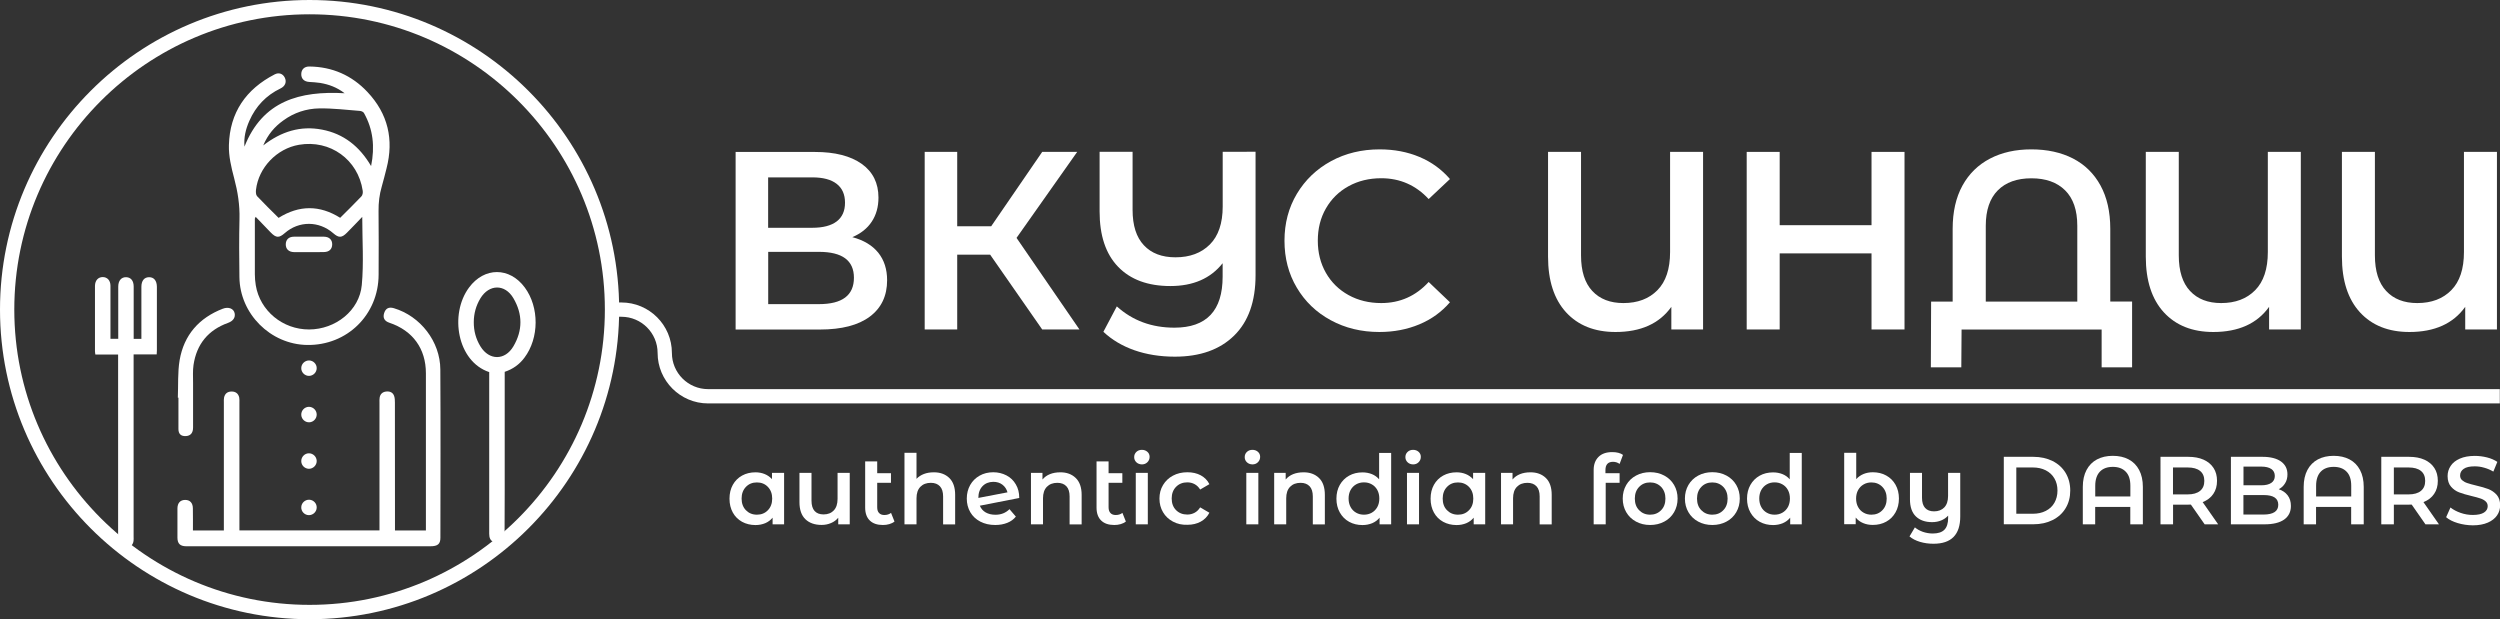 <?xml version="1.0" encoding="UTF-8"?> <!-- Generator: Adobe Illustrator 27.0.0, SVG Export Plug-In . SVG Version: 6.00 Build 0) --> <svg xmlns="http://www.w3.org/2000/svg" xmlns:xlink="http://www.w3.org/1999/xlink" id="Layer_1" x="0px" y="0px" viewBox="0 0 375.91 93.11" style="enable-background:new 0 0 375.91 93.11;" xml:space="preserve"><rect x="0" y="0" width="375.91" height="93.11" fill="#333333" stroke="none"/> <style type="text/css"> .st0{fill:#FFFFFF;} </style> <g> <g> <path class="st0" d="M36.76,22.05c2.72-6.88,8.31-8.41,15.06-8.03c-1.17-0.9-2.38-1.33-3.67-1.55c-0.55-0.09-1.11-0.11-1.66-0.15 c-0.76-0.05-1.2-0.48-1.19-1.18c0.01-0.7,0.46-1.15,1.22-1.14c3.45,0.04,6.38,1.33,8.73,3.83c3.09,3.28,3.99,7.14,2.87,11.49 c-0.24,0.91-0.45,1.83-0.72,2.74c-0.35,1.19-0.49,2.4-0.48,3.65c0.04,3.2,0.02,6.4,0.01,9.59c-0.01,6.02-4.74,10.67-10.76,10.57 c-5.51-0.09-10.11-4.69-10.17-10.2c-0.04-2.91-0.06-5.81,0.01-8.72c0.06-2.11-0.26-4.12-0.8-6.15c-0.43-1.62-0.84-3.33-0.79-4.99 c0.13-4.88,2.56-8.4,6.89-10.63c0.62-0.32,1.23-0.1,1.52,0.51c0.3,0.63,0.06,1.27-0.65,1.61c-2.17,1.04-3.72,2.68-4.68,4.86 C36.95,19.39,36.64,20.67,36.76,22.05 M54.47,32.61c-0.8,0.83-1.54,1.62-2.31,2.39c-0.78,0.78-1.22,0.79-2.05,0.07 c-2.14-1.87-5.17-1.88-7.29-0.02c-0.86,0.75-1.29,0.74-2.1-0.08c-0.75-0.76-1.49-1.55-2.28-2.37c-0.09,0.21-0.12,0.25-0.12,0.29 c0,2.78-0.01,5.57,0,8.35c0,0.55,0.05,1.11,0.14,1.66c0.63,3.83,4.05,6.65,8.02,6.64c3.97-0.01,7.57-2.84,7.92-6.69 C54.71,39.52,54.47,36.14,54.47,32.61 M41.89,32.76c3.1-1.94,6.18-1.94,9.26-0.01c1.09-1.09,2.17-2.14,3.2-3.23 c0.17-0.18,0.24-0.57,0.19-0.84c-0.7-4.69-4.9-7.71-9.58-6.91c-3.34,0.57-6.09,3.44-6.47,6.78c-0.03,0.31-0.02,0.74,0.16,0.94 C39.7,30.6,40.79,31.67,41.89,32.76 M39.58,21.87c2.72-2.11,5.61-3,8.84-2.38c3.24,0.62,5.63,2.5,7.38,5.48 c0.59-2.93,0.3-5.53-1.07-7.97c-0.09-0.17-0.38-0.3-0.58-0.32c-2.05-0.16-4.09-0.41-6.14-0.38c-1.95,0.03-3.81,0.64-5.42,1.82 C41.29,19.05,40.28,20.22,39.58,21.87"></path> </g> <g> <path class="st0" d="M29.01,79.76h4.65v-0.87c0-6.13,0-12.26,0-18.39c0-0.24-0.02-0.49,0.03-0.72c0.13-0.6,0.52-0.91,1.14-0.91 c0.61,0,1.01,0.31,1.14,0.91c0.05,0.26,0.03,0.53,0.03,0.8c0,6.11,0,12.21,0,18.32v0.85h21.06v-0.87c0-6.11,0-12.21,0-18.32 c0-0.27-0.02-0.54,0.03-0.8c0.1-0.54,0.46-0.84,1-0.89c0.53-0.05,0.98,0.13,1.17,0.66c0.11,0.31,0.12,0.66,0.12,1 c0.01,6.11,0.01,12.21,0.01,18.32v0.91h4.65v-0.81c0-7.61,0-15.22,0-22.82c0-3.7-1.97-6.42-5.49-7.6 c-0.75-0.25-1.01-0.74-0.79-1.45c0.23-0.72,0.71-0.96,1.46-0.74c3.99,1.19,6.97,5.01,6.99,9.22c0.05,8.43,0.02,16.86,0.01,25.3 c0,0.95-0.41,1.28-1.52,1.28c-11.44,0-22.87,0-34.31,0c-0.8,0-1.6,0.01-2.4,0c-0.9-0.01-1.3-0.39-1.31-1.27 c-0.01-1.48-0.01-2.96,0-4.43c0.01-0.82,0.44-1.27,1.17-1.27c0.72,0,1.15,0.46,1.15,1.28C29.02,77.51,29.01,78.59,29.01,79.76"></path> </g> <g> <path class="st0" d="M26.74,59.79c0.08-1.88-0.04-3.8,0.27-5.64c0.65-3.77,2.91-6.35,6.49-7.73c0.87-0.33,1.63-0.02,1.78,0.67 c0.14,0.65-0.22,1.18-0.99,1.46c-2.98,1.07-4.72,3.19-5.19,6.31c-0.13,0.88-0.07,1.79-0.07,2.68c-0.01,2.25,0,4.5,0,6.75 c0,0.81-0.38,1.24-1.07,1.28c-0.74,0.04-1.13-0.31-1.13-1.06c0-1.57,0-3.15,0-4.72C26.79,59.79,26.76,59.79,26.74,59.79"></path> </g> <g> <path class="st0" d="M47.62,55.36c0,0.63-0.52,1.15-1.15,1.16c-0.65,0.01-1.2-0.55-1.17-1.2c0.02-0.63,0.56-1.13,1.18-1.12 C47.11,54.21,47.63,54.74,47.62,55.36"></path> </g> <g> <path class="st0" d="M47.62,62.32c0.01,0.63-0.5,1.16-1.12,1.18c-0.63,0.02-1.17-0.48-1.2-1.11c-0.03-0.66,0.5-1.22,1.16-1.22 C47.09,61.18,47.61,61.69,47.62,62.32"></path> </g> <g> <path class="st0" d="M46.43,68.16c0.63-0.01,1.16,0.49,1.19,1.12c0.03,0.65-0.52,1.21-1.17,1.21c-0.63-0.01-1.15-0.52-1.15-1.15 C45.29,68.7,45.81,68.17,46.43,68.16"></path> </g> <g> <path class="st0" d="M47.62,76.32c-0.01,0.63-0.54,1.14-1.17,1.14c-0.66,0-1.19-0.57-1.15-1.22c0.03-0.63,0.58-1.12,1.2-1.1 C47.13,75.16,47.64,75.69,47.62,76.32"></path> </g> <g> <path class="st0" d="M46.46,37.91c-0.75,0-1.5,0.01-2.25,0c-0.8-0.02-1.26-0.47-1.24-1.2c0.02-0.69,0.46-1.12,1.24-1.12 c1.5-0.01,3-0.01,4.5,0c0.8,0.01,1.26,0.47,1.24,1.19c-0.02,0.69-0.46,1.11-1.24,1.12C47.96,37.92,47.21,37.91,46.46,37.91"></path> </g> <g> <path class="st0" d="M16.62,50.94h1.16v-1.75c0-2.03,0-4.07,0-6.1c0-0.9,0.47-1.43,1.19-1.41c0.71,0.02,1.13,0.53,1.13,1.41 c0,2.37,0,4.75,0,7.12c0,0.24,0,0.47,0,0.74h1.16v-0.77c0-2.35,0-4.7,0-7.05c0-0.92,0.43-1.45,1.16-1.45 c0.73,0,1.16,0.52,1.17,1.44c0,3.2,0,6.4,0,9.59c0,0.17-0.01,0.33-0.03,0.58h-3.47v0.93v26.46c0,0.22,0.02,0.44-0.01,0.65 c-0.07,0.63-0.58,1.08-1.19,1.04c-0.64-0.04-1.02-0.41-1.12-1.04c-0.04-0.24-0.01-0.48-0.01-0.73c0-8.79,0-17.59,0-26.38v-0.91 h-3.42c-0.03-0.21-0.06-0.37-0.06-0.53c0-3.25,0-6.49,0-9.74c0-0.03,0-0.05,0-0.07c0.02-0.8,0.47-1.3,1.16-1.31 c0.69,0,1.16,0.5,1.17,1.29c0.01,2.35,0,4.7,0,7.05V50.94z"></path> </g> <g> <path class="st0" d="M73.56,55.95c-4.8-1.59-6.02-8.69-3.03-12.72c2.29-3.09,6.09-3.1,8.38,0c2.19,2.97,2.17,7.6-0.05,10.55 c-0.76,1.02-1.75,1.73-2.97,2.13c0,3.76,0,7.49,0,11.22c0,4.33,0.01,8.67-0.02,13c0,0.4-0.14,0.92-0.41,1.16 c-0.26,0.23-0.81,0.28-1.18,0.19c-0.56-0.13-0.72-0.65-0.72-1.21c0.01-2.54,0-5.09,0-7.63c0-5.38,0-10.75,0-16.13V55.95z M71.24,48.44c-0.01,1.32,0.32,2.54,1.01,3.66c1.31,2.12,3.68,2.13,4.95-0.03c1.41-2.4,1.4-4.85-0.01-7.24 c-1.27-2.15-3.64-2.12-4.95,0.02C71.57,45.96,71.24,47.16,71.24,48.44"></path> </g> <g> <path class="st0" d="M46.55,93.11C20.88,93.11,0,72.22,0,46.55C0,20.88,20.88,0,46.55,0c25.67,0,46.55,20.88,46.55,46.55 C93.11,72.22,72.22,93.11,46.55,93.11z M46.55,2.15c-24.48,0-44.4,19.92-44.4,44.4c0,24.48,19.92,44.4,44.4,44.4 s44.4-19.92,44.4-44.4C90.96,22.07,71.04,2.15,46.55,2.15z"></path> </g> <g> <path class="st0" d="M132.06,38c0.89,1.11,1.33,2.49,1.33,4.14c0,2.34-0.86,4.16-2.59,5.46c-1.73,1.3-4.24,1.95-7.52,1.95h-12.67 v-26.7h11.94c3,0,5.34,0.6,7.02,1.79c1.68,1.2,2.52,2.89,2.52,5.07c0,1.4-0.34,2.61-1.01,3.62c-0.67,1.02-1.65,1.79-2.92,2.33 C129.87,36.11,131.17,36.9,132.06,38 M115.5,34.25h6.64c1.6,0,2.82-0.32,3.66-0.95c0.84-0.64,1.26-1.58,1.26-2.82 c0-1.25-0.42-2.19-1.26-2.84c-0.84-0.65-2.06-0.97-3.66-0.97h-6.64V34.25z M128.4,41.76c0-2.59-1.75-3.89-5.26-3.89h-7.63v7.86 h7.63C126.64,45.73,128.4,44.41,128.4,41.76"></path> </g> <g> <polygon class="st0" points="148.88,38.29 143.93,38.29 143.93,49.54 139.04,49.54 139.04,22.84 143.93,22.84 143.93,34.02 149.04,34.02 156.71,22.84 161.97,22.84 152.85,35.77 162.31,49.54 156.71,49.54 "></polygon> </g> <g> <path class="st0" d="M188.79,22.84v18.54c0,3.94-1.07,6.97-3.22,9.08c-2.15,2.11-5.12,3.17-8.91,3.17c-2.24,0-4.27-0.33-6.1-0.97 c-1.83-0.65-3.38-1.57-4.65-2.77l2.02-3.82c2.37,2.14,5.25,3.2,8.66,3.2c4.83,0,7.25-2.56,7.25-7.67v-2.02 c-1.81,2.29-4.43,3.43-7.86,3.43c-3.38,0-6-0.97-7.86-2.9c-1.86-1.93-2.78-4.7-2.78-8.32v-8.97h4.96v8.74 c0,2.34,0.56,4.11,1.7,5.32c1.13,1.21,2.71,1.81,4.75,1.81c2.16,0,3.88-0.64,5.17-1.93c1.28-1.28,1.93-3.19,1.93-5.7v-8.24H188.79 z"></path> </g> <g> <path class="st0" d="M200.1,48.15c-2.18-1.18-3.88-2.82-5.11-4.9c-1.24-2.08-1.85-4.44-1.85-7.06c0-2.62,0.62-4.97,1.87-7.06 c1.25-2.08,2.96-3.72,5.13-4.9c2.17-1.18,4.61-1.77,7.31-1.77c2.19,0,4.18,0.38,5.99,1.14c1.81,0.76,3.33,1.87,4.58,3.32 l-3.2,3.01c-1.93-2.08-4.31-3.13-7.13-3.13c-1.83,0-3.47,0.4-4.92,1.2c-1.45,0.8-2.58,1.91-3.4,3.34 c-0.82,1.42-1.22,3.04-1.22,4.85c0,1.81,0.41,3.42,1.22,4.84c0.81,1.42,1.95,2.54,3.4,3.34s3.09,1.2,4.92,1.2 c2.82,0,5.2-1.06,7.13-3.17l3.2,3.05c-1.25,1.45-2.78,2.56-4.6,3.32c-1.82,0.76-3.82,1.15-6.01,1.15 C204.71,49.92,202.27,49.33,200.1,48.15"></path> </g> <g> <path class="st0" d="M256.08,22.84v26.7h-4.77v-3.4c-1.8,2.52-4.6,3.78-8.39,3.78c-3.15,0-5.63-0.99-7.44-2.96 c-1.8-1.97-2.71-4.76-2.71-8.37V22.84h4.96V38.4c0,2.37,0.57,4.15,1.7,5.36c1.13,1.21,2.69,1.81,4.67,1.81 c2.14,0,3.84-0.64,5.11-1.93c1.27-1.28,1.91-3.2,1.91-5.74V22.84H256.08z"></path> </g> <g> <polygon class="st0" points="286.37,22.84 286.37,49.54 281.41,49.54 281.41,38.1 267.6,38.1 267.6,49.54 262.64,49.54 262.64,22.84 267.6,22.84 267.6,33.86 281.41,33.86 281.41,22.84 "></polygon> </g> <g> <path class="st0" d="M320.59,45.35v9.88h-4.58v-5.68h-21.06l-0.04,5.68h-4.58l0.04-9.88h3.24V34.4c0-2.54,0.49-4.7,1.47-6.49 c0.98-1.78,2.36-3.13,4.14-4.06c1.78-0.93,3.85-1.39,6.22-1.39c2.39,0,4.48,0.46,6.26,1.37c1.78,0.92,3.16,2.27,4.14,4.06 c0.98,1.79,1.47,3.96,1.47,6.5v10.95H320.59z M312.35,45.35V33.94c0-2.34-0.61-4.11-1.83-5.32c-1.22-1.21-2.91-1.81-5.07-1.81 c-2.16,0-3.85,0.6-5.05,1.81s-1.81,2.98-1.81,5.32v11.41H312.35z"></path> </g> <g> <path class="st0" d="M345.96,22.84v26.7h-4.77v-3.4c-1.8,2.52-4.6,3.78-8.39,3.78c-3.15,0-5.63-0.99-7.44-2.96 c-1.8-1.97-2.71-4.76-2.71-8.37V22.84h4.96V38.4c0,2.37,0.57,4.15,1.7,5.36c1.13,1.21,2.69,1.81,4.67,1.81 c2.14,0,3.84-0.64,5.11-1.93c1.27-1.28,1.91-3.2,1.91-5.74V22.84H345.96z"></path> </g> <g> <path class="st0" d="M375.45,22.84v26.7h-4.77v-3.4c-1.8,2.52-4.6,3.78-8.39,3.78c-3.15,0-5.63-0.99-7.44-2.96 c-1.8-1.97-2.71-4.76-2.71-8.37V22.84h4.96V38.4c0,2.37,0.57,4.15,1.7,5.36c1.13,1.21,2.69,1.81,4.67,1.81 c2.14,0,3.84-0.64,5.11-1.93c1.27-1.28,1.91-3.2,1.91-5.74V22.84H375.45z"></path> </g> <g> <path class="st0" d="M117.9,71.1v7.74h-1.73v-1c-0.3,0.37-0.67,0.64-1.11,0.83c-0.44,0.18-0.93,0.28-1.46,0.28 c-0.75,0-1.43-0.17-2.02-0.49c-0.59-0.33-1.06-0.79-1.39-1.39c-0.33-0.6-0.5-1.29-0.5-2.09c0-0.79,0.17-1.49,0.5-2.08 c0.33-0.6,0.8-1.06,1.39-1.39c0.6-0.33,1.27-0.49,2.02-0.49c0.5,0,0.96,0.09,1.38,0.26c0.42,0.17,0.79,0.43,1.1,0.77V71.1H117.9z M115.46,76.72c0.43-0.44,0.65-1.03,0.65-1.75c0-0.73-0.22-1.31-0.65-1.76s-0.99-0.67-1.65-0.67s-1.22,0.22-1.65,0.67 s-0.65,1.03-0.65,1.76c0,0.72,0.22,1.31,0.65,1.75c0.43,0.44,0.98,0.67,1.65,0.67S115.03,77.17,115.46,76.72"></path> </g> <g> <path class="st0" d="M127.77,71.1v7.74h-1.73v-0.99c-0.29,0.35-0.65,0.62-1.09,0.8c-0.44,0.19-0.9,0.28-1.41,0.28 c-1.03,0-1.85-0.29-2.44-0.86c-0.59-0.57-0.89-1.43-0.89-2.56V71.1h1.81v4.18c0,0.7,0.16,1.22,0.47,1.56 c0.31,0.34,0.76,0.51,1.34,0.51c0.65,0,1.16-0.2,1.54-0.6c0.38-0.4,0.57-0.98,0.57-1.73V71.1H127.77z"></path> </g> <g> <path class="st0" d="M134.5,78.42c-0.21,0.17-0.47,0.3-0.78,0.39c-0.3,0.09-0.63,0.13-0.96,0.13c-0.85,0-1.51-0.22-1.97-0.67 c-0.46-0.44-0.7-1.09-0.7-1.94v-6.95h1.81v1.77h2.07v1.45h-2.07v3.68c0,0.38,0.09,0.67,0.28,0.86c0.19,0.2,0.45,0.3,0.79,0.3 c0.41,0,0.74-0.11,1.01-0.32L134.5,78.42z"></path> </g> <g> <path class="st0" d="M142.74,71.87c0.59,0.57,0.88,1.42,0.88,2.54v4.44h-1.81v-4.2c0-0.68-0.16-1.19-0.48-1.53 c-0.32-0.34-0.77-0.52-1.36-0.52c-0.67,0-1.19,0.2-1.58,0.6c-0.39,0.4-0.58,0.98-0.58,1.73v3.91H136V68.08h1.81V72 c0.3-0.32,0.67-0.56,1.11-0.73s0.93-0.25,1.47-0.25C141.37,71.01,142.15,71.3,142.74,71.87"></path> </g> <g> <path class="st0" d="M151.79,76.56l0.96,1.12c-0.34,0.42-0.77,0.73-1.3,0.94c-0.53,0.21-1.13,0.32-1.8,0.32 c-0.85,0-1.6-0.17-2.25-0.51c-0.65-0.34-1.15-0.81-1.5-1.41c-0.35-0.6-0.53-1.29-0.53-2.05c0-0.75,0.17-1.43,0.51-2.04 c0.34-0.6,0.82-1.07,1.42-1.41c0.6-0.34,1.29-0.51,2.05-0.51c0.72,0,1.38,0.16,1.98,0.47c0.6,0.31,1.07,0.76,1.41,1.35 c0.35,0.58,0.52,1.27,0.52,2.05l-5.93,1.16c0.18,0.44,0.48,0.78,0.88,1.01c0.41,0.23,0.89,0.35,1.47,0.35 C150.53,77.4,151.23,77.12,151.79,76.56 M147.73,73.11c-0.41,0.43-0.62,1.02-0.62,1.75v0.01l4.38-0.84 c-0.13-0.47-0.38-0.86-0.76-1.15c-0.38-0.29-0.84-0.43-1.38-0.43C148.68,72.46,148.14,72.68,147.73,73.11"></path> </g> <g> <path class="st0" d="M161.75,71.87c0.59,0.57,0.89,1.42,0.89,2.54v4.44h-1.81v-4.2c0-0.68-0.16-1.19-0.48-1.53 c-0.32-0.34-0.77-0.52-1.36-0.52c-0.67,0-1.19,0.2-1.58,0.6c-0.39,0.4-0.58,0.98-0.58,1.73v3.91h-1.81V71.1h1.73v1 c0.3-0.36,0.68-0.63,1.13-0.81c0.45-0.18,0.97-0.27,1.54-0.27C160.38,71.01,161.16,71.3,161.75,71.87"></path> </g> <g> <path class="st0" d="M169.29,78.42c-0.21,0.17-0.47,0.3-0.78,0.39c-0.3,0.09-0.63,0.13-0.96,0.13c-0.85,0-1.51-0.22-1.97-0.67 c-0.46-0.44-0.7-1.09-0.7-1.94v-6.95h1.81v1.77h2.07v1.45h-2.07v3.68c0,0.38,0.1,0.67,0.28,0.86c0.19,0.2,0.45,0.3,0.79,0.3 c0.41,0,0.74-0.11,1.01-0.32L169.29,78.42z"></path> </g> <g> <path class="st0" d="M170.87,69.51c-0.22-0.21-0.33-0.47-0.33-0.78c0-0.31,0.11-0.57,0.33-0.78c0.22-0.21,0.5-0.31,0.83-0.31 c0.33,0,0.6,0.1,0.83,0.3c0.22,0.2,0.33,0.45,0.33,0.75c0,0.32-0.11,0.59-0.33,0.81c-0.22,0.22-0.5,0.33-0.83,0.33 C171.37,69.82,171.09,69.72,170.87,69.51 M170.78,71.1h1.81v7.74h-1.81V71.1z"></path> </g> <g> <path class="st0" d="M176.37,78.43c-0.64-0.34-1.14-0.81-1.49-1.41c-0.36-0.6-0.54-1.29-0.54-2.05c0-0.76,0.18-1.45,0.54-2.04 c0.36-0.6,0.85-1.07,1.49-1.41c0.63-0.34,1.36-0.51,2.17-0.51c0.76,0,1.43,0.15,2.01,0.46c0.57,0.31,1.01,0.75,1.3,1.33 l-1.39,0.81c-0.22-0.36-0.5-0.63-0.83-0.81c-0.33-0.18-0.7-0.27-1.1-0.27c-0.68,0-1.24,0.22-1.68,0.66 c-0.44,0.44-0.67,1.03-0.67,1.76c0,0.73,0.22,1.32,0.66,1.76c0.44,0.44,1,0.66,1.69,0.66c0.4,0,0.76-0.09,1.1-0.27 c0.33-0.18,0.61-0.45,0.83-0.81l1.39,0.81c-0.3,0.58-0.74,1.03-1.31,1.34c-0.57,0.31-1.24,0.47-1.99,0.47 C177.72,78.94,177,78.77,176.37,78.43"></path> </g> <g> <path class="st0" d="M187.49,69.51c-0.22-0.21-0.33-0.47-0.33-0.78c0-0.31,0.11-0.57,0.33-0.78c0.22-0.21,0.5-0.31,0.83-0.31 c0.33,0,0.6,0.1,0.83,0.3c0.22,0.2,0.33,0.45,0.33,0.75c0,0.32-0.11,0.59-0.33,0.81c-0.22,0.22-0.5,0.33-0.83,0.33 C187.99,69.82,187.71,69.72,187.49,69.51 M187.4,71.1h1.81v7.74h-1.81V71.1z"></path> </g> <g> <path class="st0" d="M198.33,71.87c0.59,0.57,0.88,1.42,0.88,2.54v4.44h-1.81v-4.2c0-0.68-0.16-1.19-0.48-1.53 c-0.32-0.34-0.77-0.52-1.36-0.52c-0.67,0-1.19,0.2-1.58,0.6c-0.39,0.4-0.58,0.98-0.58,1.73v3.91h-1.81V71.1h1.73v1 c0.3-0.36,0.68-0.63,1.13-0.81c0.45-0.18,0.97-0.27,1.54-0.27C196.96,71.01,197.74,71.3,198.33,71.87"></path> </g> <g> <path class="st0" d="M209.18,68.08v10.76h-1.74v-1c-0.3,0.37-0.67,0.64-1.11,0.83c-0.44,0.18-0.93,0.28-1.46,0.28 c-0.74,0-1.41-0.16-2.01-0.49c-0.6-0.33-1.06-0.8-1.4-1.4c-0.34-0.6-0.51-1.3-0.51-2.08c0-0.78,0.17-1.47,0.51-2.07 c0.34-0.6,0.81-1.06,1.4-1.39c0.59-0.33,1.26-0.49,2.01-0.49c0.51,0,0.98,0.09,1.41,0.26c0.42,0.17,0.79,0.43,1.09,0.78v-3.97 H209.18z M206.27,77.09c0.35-0.2,0.62-0.48,0.83-0.85c0.2-0.37,0.3-0.79,0.3-1.28s-0.1-0.91-0.3-1.28 c-0.2-0.37-0.48-0.65-0.83-0.85c-0.35-0.2-0.74-0.3-1.18-0.3c-0.43,0-0.83,0.1-1.18,0.3c-0.35,0.2-0.62,0.48-0.83,0.85 c-0.2,0.37-0.3,0.79-0.3,1.28s0.1,0.91,0.3,1.28c0.2,0.37,0.48,0.65,0.83,0.85c0.35,0.2,0.74,0.3,1.18,0.3 C205.53,77.39,205.92,77.29,206.27,77.09"></path> </g> <g> <path class="st0" d="M211.65,69.51c-0.22-0.21-0.33-0.47-0.33-0.78c0-0.31,0.11-0.57,0.33-0.78c0.22-0.21,0.5-0.31,0.83-0.31 c0.33,0,0.6,0.1,0.83,0.3c0.22,0.2,0.33,0.45,0.33,0.75c0,0.32-0.11,0.59-0.33,0.81c-0.22,0.22-0.49,0.33-0.83,0.33 C212.14,69.82,211.87,69.72,211.65,69.51 M211.56,71.1h1.81v7.74h-1.81V71.1z"></path> </g> <g> <path class="st0" d="M223.32,71.1v7.74h-1.73v-1c-0.3,0.37-0.67,0.64-1.11,0.83c-0.44,0.18-0.93,0.28-1.46,0.28 c-0.76,0-1.43-0.17-2.02-0.49c-0.6-0.33-1.06-0.79-1.39-1.39c-0.33-0.6-0.5-1.29-0.5-2.09c0-0.79,0.17-1.49,0.5-2.08 c0.33-0.6,0.8-1.06,1.39-1.39c0.6-0.33,1.27-0.49,2.02-0.49c0.5,0,0.96,0.09,1.38,0.26c0.42,0.17,0.79,0.43,1.1,0.77V71.1H223.32z M220.88,76.72c0.44-0.44,0.65-1.03,0.65-1.75c0-0.73-0.22-1.31-0.65-1.76c-0.43-0.44-0.99-0.67-1.65-0.67 c-0.67,0-1.22,0.22-1.65,0.67c-0.43,0.44-0.65,1.03-0.65,1.76c0,0.72,0.21,1.31,0.65,1.75c0.43,0.44,0.98,0.67,1.65,0.67 C219.9,77.39,220.45,77.17,220.88,76.72"></path> </g> <g> <path class="st0" d="M232.44,71.87c0.59,0.57,0.88,1.42,0.88,2.54v4.44h-1.81v-4.2c0-0.68-0.16-1.19-0.48-1.53 c-0.32-0.34-0.77-0.52-1.36-0.52c-0.67,0-1.19,0.2-1.58,0.6c-0.39,0.4-0.58,0.98-0.58,1.73v3.91h-1.81V71.1h1.73v1 c0.3-0.36,0.68-0.63,1.13-0.81c0.45-0.18,0.97-0.27,1.54-0.27C231.07,71.01,231.85,71.3,232.44,71.87"></path> </g> <g> <path class="st0" d="M241.4,70.69v0.46h2.13v1.45h-2.09v6.24h-1.81v-8.18c0-0.82,0.24-1.47,0.73-1.96 c0.48-0.48,1.17-0.72,2.06-0.72c0.68,0,1.23,0.14,1.62,0.42l-0.51,1.36c-0.29-0.21-0.62-0.32-0.99-0.32 C241.78,69.44,241.4,69.86,241.4,70.69"></path> </g> <g> <path class="st0" d="M246,78.43c-0.63-0.34-1.12-0.81-1.47-1.41c-0.35-0.6-0.53-1.29-0.53-2.05c0-0.76,0.18-1.45,0.53-2.05 s0.84-1.07,1.47-1.41c0.63-0.34,1.33-0.51,2.12-0.51c0.79,0,1.5,0.17,2.13,0.51c0.63,0.34,1.12,0.81,1.47,1.41 c0.35,0.6,0.53,1.28,0.53,2.05c0,0.76-0.18,1.45-0.53,2.05c-0.35,0.6-0.84,1.08-1.47,1.41c-0.63,0.34-1.34,0.51-2.13,0.51 C247.33,78.94,246.63,78.77,246,78.43 M249.77,76.72c0.44-0.44,0.65-1.03,0.65-1.75c0-0.73-0.22-1.31-0.65-1.76 c-0.43-0.44-0.99-0.67-1.65-0.67c-0.67,0-1.22,0.22-1.65,0.67c-0.43,0.44-0.65,1.03-0.65,1.76c0,0.72,0.21,1.31,0.65,1.75 c0.43,0.44,0.98,0.67,1.65,0.67C248.78,77.39,249.33,77.17,249.77,76.72"></path> </g> <g> <path class="st0" d="M255.35,78.43c-0.63-0.34-1.12-0.81-1.47-1.41c-0.35-0.6-0.53-1.29-0.53-2.05c0-0.76,0.18-1.45,0.53-2.05 s0.84-1.07,1.47-1.41c0.63-0.34,1.33-0.51,2.12-0.51c0.79,0,1.5,0.17,2.13,0.51c0.63,0.34,1.12,0.81,1.47,1.41 c0.35,0.6,0.53,1.28,0.53,2.05c0,0.76-0.18,1.45-0.53,2.05c-0.35,0.6-0.84,1.08-1.47,1.41c-0.63,0.34-1.34,0.51-2.13,0.51 C256.69,78.94,255.98,78.77,255.35,78.43 M259.12,76.72c0.44-0.44,0.65-1.03,0.65-1.75c0-0.73-0.22-1.31-0.65-1.76 c-0.43-0.44-0.99-0.67-1.65-0.67c-0.67,0-1.22,0.22-1.65,0.67s-0.65,1.03-0.65,1.76c0,0.72,0.21,1.31,0.65,1.75 c0.43,0.44,0.98,0.67,1.65,0.67C258.14,77.39,258.69,77.17,259.12,76.72"></path> </g> <g> <path class="st0" d="M270.92,68.08v10.76h-1.74v-1c-0.3,0.37-0.67,0.64-1.11,0.83c-0.44,0.18-0.93,0.28-1.46,0.28 c-0.74,0-1.41-0.16-2.01-0.49c-0.6-0.33-1.06-0.8-1.4-1.4c-0.34-0.6-0.51-1.3-0.51-2.08c0-0.78,0.17-1.47,0.51-2.07 c0.34-0.6,0.81-1.06,1.4-1.39c0.59-0.33,1.26-0.49,2.01-0.49c0.51,0,0.98,0.09,1.41,0.26c0.42,0.17,0.79,0.43,1.09,0.78v-3.97 H270.92z M268.01,77.09c0.35-0.2,0.62-0.48,0.83-0.85c0.2-0.37,0.3-0.79,0.3-1.28s-0.1-0.91-0.3-1.28 c-0.2-0.37-0.48-0.65-0.83-0.85c-0.35-0.2-0.74-0.3-1.18-0.3c-0.43,0-0.83,0.1-1.17,0.3c-0.35,0.2-0.62,0.48-0.83,0.85 c-0.2,0.37-0.3,0.79-0.3,1.28s0.1,0.91,0.3,1.28c0.2,0.37,0.48,0.65,0.83,0.85c0.35,0.2,0.74,0.3,1.17,0.3 C267.27,77.39,267.66,77.29,268.01,77.09"></path> </g> <g> <path class="st0" d="M283.62,71.5c0.6,0.33,1.06,0.79,1.4,1.39c0.34,0.6,0.51,1.29,0.51,2.07c0,0.78-0.17,1.48-0.51,2.08 c-0.34,0.61-0.8,1.07-1.4,1.4c-0.59,0.33-1.27,0.49-2.02,0.49c-0.53,0-1.02-0.09-1.46-0.28c-0.44-0.18-0.81-0.46-1.11-0.83v1 h-1.73V68.08h1.81v3.96c0.31-0.34,0.67-0.59,1.1-0.77c0.42-0.17,0.88-0.26,1.39-0.26C282.35,71.01,283.03,71.17,283.62,71.5 M283.04,76.72c0.43-0.44,0.65-1.03,0.65-1.75c0-0.73-0.22-1.31-0.65-1.76c-0.43-0.44-0.98-0.67-1.65-0.67 c-0.43,0-0.83,0.1-1.17,0.3c-0.35,0.2-0.62,0.48-0.83,0.85c-0.2,0.37-0.3,0.79-0.3,1.28c0,0.48,0.1,0.91,0.3,1.27 c0.2,0.37,0.48,0.65,0.83,0.85c0.35,0.2,0.74,0.3,1.17,0.3C282.06,77.39,282.61,77.17,283.04,76.72"></path> </g> <g> <path class="st0" d="M294.75,71.1v6.57c0,2.73-1.34,4.09-4.02,4.09c-0.71,0-1.38-0.09-2.02-0.28c-0.64-0.19-1.17-0.46-1.59-0.82 l0.81-1.36c0.33,0.28,0.73,0.5,1.2,0.67c0.47,0.16,0.97,0.25,1.49,0.25c0.79,0,1.38-0.19,1.75-0.57c0.37-0.38,0.56-0.97,0.56-1.76 v-0.36c-0.29,0.32-0.64,0.56-1.06,0.73c-0.42,0.17-0.86,0.25-1.35,0.25c-1.04,0-1.85-0.29-2.44-0.86 c-0.59-0.57-0.89-1.43-0.89-2.57V71.1h1.81v3.74c0,0.69,0.16,1.2,0.47,1.54c0.31,0.34,0.76,0.51,1.34,0.51 c0.65,0,1.16-0.2,1.54-0.59c0.38-0.4,0.57-0.97,0.57-1.73V71.1H294.75z"></path> </g> <g> <path class="st0" d="M301.3,68.69h4.44c1.08,0,2.04,0.21,2.89,0.63c0.84,0.42,1.49,1.01,1.96,1.78c0.46,0.77,0.7,1.66,0.7,2.66 c0,1-0.23,1.89-0.7,2.66c-0.46,0.77-1.12,1.36-1.96,1.78c-0.84,0.42-1.8,0.63-2.89,0.63h-4.44V68.69z M305.65,77.25 c0.74,0,1.4-0.14,1.96-0.43c0.57-0.29,1-0.69,1.3-1.22c0.3-0.53,0.46-1.14,0.46-1.83s-0.15-1.31-0.46-1.83 c-0.3-0.53-0.74-0.93-1.3-1.22c-0.57-0.29-1.22-0.43-1.96-0.43h-2.47v6.96H305.65z"></path> </g> <g> <path class="st0" d="M320.08,69.08c0.68,0.36,1.2,0.89,1.57,1.59c0.37,0.7,0.56,1.55,0.56,2.54v5.63h-1.89v-2.61h-5.28v2.61h-1.86 v-5.63c0-0.99,0.19-1.84,0.56-2.54c0.37-0.7,0.9-1.23,1.57-1.59c0.68-0.36,1.47-0.54,2.38-0.54 C318.61,68.54,319.41,68.72,320.08,69.08 M320.33,74.65v-1.61c0-0.94-0.23-1.65-0.7-2.12c-0.46-0.48-1.11-0.72-1.94-0.72 c-0.83,0-1.48,0.24-1.94,0.72c-0.46,0.48-0.7,1.19-0.7,2.12v1.61H320.33z"></path> </g> <g> <path class="st0" d="M331.5,78.84l-2.07-2.97c-0.09,0.01-0.22,0.01-0.39,0.01h-2.29v2.96h-1.89V68.69h4.18 c0.88,0,1.65,0.14,2.3,0.43c0.65,0.29,1.15,0.71,1.5,1.25c0.35,0.54,0.52,1.18,0.52,1.93c0,0.76-0.18,1.42-0.56,1.97 c-0.37,0.55-0.91,0.96-1.6,1.23l2.33,3.34H331.5z M330.81,70.81c-0.43-0.35-1.05-0.52-1.87-0.52h-2.2v4.05h2.2 c0.82,0,1.44-0.18,1.87-0.53c0.43-0.35,0.64-0.85,0.64-1.5S331.24,71.15,330.81,70.81"></path> </g> <g> <path class="st0" d="M343.98,74.48c0.33,0.43,0.49,0.96,0.49,1.6c0,0.88-0.34,1.56-1.01,2.04c-0.68,0.48-1.66,0.72-2.96,0.72 h-5.05V68.69h4.76c1.2,0,2.12,0.24,2.77,0.7c0.65,0.47,0.97,1.11,0.97,1.94c0,0.5-0.11,0.95-0.35,1.33 c-0.23,0.39-0.55,0.69-0.96,0.9C343.21,73.75,343.65,74.05,343.98,74.48 M337.34,70.17v2.8h2.67c0.66,0,1.16-0.12,1.51-0.36 c0.35-0.24,0.53-0.58,0.53-1.04c0-0.46-0.18-0.82-0.53-1.05c-0.35-0.24-0.86-0.36-1.51-0.36H337.34z M342.57,75.9 c0-0.98-0.73-1.46-2.19-1.46h-3.05v2.93h3.05C341.84,77.36,342.57,76.87,342.57,75.9"></path> </g> <g> <path class="st0" d="M353.29,69.08c0.68,0.36,1.2,0.89,1.57,1.59c0.37,0.7,0.56,1.55,0.56,2.54v5.63h-1.89v-2.61h-5.28v2.61h-1.86 v-5.63c0-0.99,0.19-1.84,0.56-2.54c0.37-0.7,0.9-1.23,1.57-1.59c0.68-0.36,1.47-0.54,2.38-0.54 C351.82,68.54,352.61,68.72,353.29,69.08 M353.54,74.65v-1.61c0-0.94-0.23-1.65-0.7-2.12c-0.46-0.48-1.11-0.72-1.94-0.72 c-0.83,0-1.48,0.24-1.94,0.72c-0.46,0.48-0.7,1.19-0.7,2.12v1.61H353.54z"></path> </g> <g> <path class="st0" d="M364.7,78.84l-2.07-2.97c-0.09,0.01-0.22,0.01-0.39,0.01h-2.29v2.96h-1.89V68.69h4.18 c0.88,0,1.65,0.14,2.3,0.43c0.65,0.29,1.15,0.71,1.5,1.25c0.35,0.54,0.52,1.18,0.52,1.93c0,0.76-0.18,1.42-0.56,1.97 c-0.37,0.55-0.91,0.96-1.6,1.23l2.33,3.34H364.7z M364.02,70.81c-0.43-0.35-1.05-0.52-1.87-0.52h-2.2v4.05h2.2 c0.82,0,1.45-0.18,1.87-0.53c0.43-0.35,0.64-0.85,0.64-1.5S364.45,71.15,364.02,70.81"></path> </g> <g> <path class="st0" d="M369.54,78.65c-0.73-0.22-1.31-0.52-1.73-0.88l0.65-1.46c0.42,0.33,0.93,0.6,1.53,0.81s1.21,0.31,1.82,0.31 c0.75,0,1.32-0.12,1.69-0.36c0.37-0.24,0.56-0.56,0.56-0.96c0-0.29-0.1-0.53-0.31-0.72s-0.47-0.34-0.79-0.44 c-0.32-0.11-0.75-0.23-1.3-0.36c-0.77-0.18-1.4-0.37-1.88-0.55c-0.48-0.18-0.89-0.47-1.23-0.86c-0.34-0.39-0.52-0.92-0.52-1.59 c0-0.56,0.15-1.07,0.46-1.53c0.3-0.46,0.76-0.83,1.38-1.1c0.61-0.27,1.37-0.41,2.26-0.41c0.62,0,1.23,0.08,1.83,0.23 c0.6,0.15,1.12,0.38,1.55,0.67l-0.6,1.46c-0.44-0.26-0.91-0.46-1.39-0.59c-0.48-0.14-0.95-0.2-1.41-0.2 c-0.74,0-1.3,0.12-1.66,0.38c-0.36,0.25-0.54,0.58-0.54,1c0,0.29,0.1,0.53,0.31,0.71c0.21,0.18,0.47,0.33,0.79,0.43 c0.32,0.11,0.75,0.23,1.3,0.36c0.75,0.17,1.37,0.36,1.86,0.54c0.48,0.19,0.9,0.48,1.24,0.86c0.34,0.39,0.52,0.91,0.52,1.57 c0,0.56-0.15,1.07-0.46,1.52c-0.31,0.45-0.77,0.82-1.39,1.09c-0.62,0.27-1.37,0.41-2.26,0.41 C371.02,78.98,370.27,78.87,369.54,78.65"></path> </g> <g> <path class="st0" d="M375.87,60.66H106.47c-4.18,0-7.59-3.41-7.59-7.59c0-3-2.44-5.44-5.44-5.44h-1.41v-2.15h1.41 c4.18,0,7.59,3.4,7.59,7.59c0,3,2.44,5.44,5.44,5.44h269.41V60.66z"></path> </g> </g> </svg> 